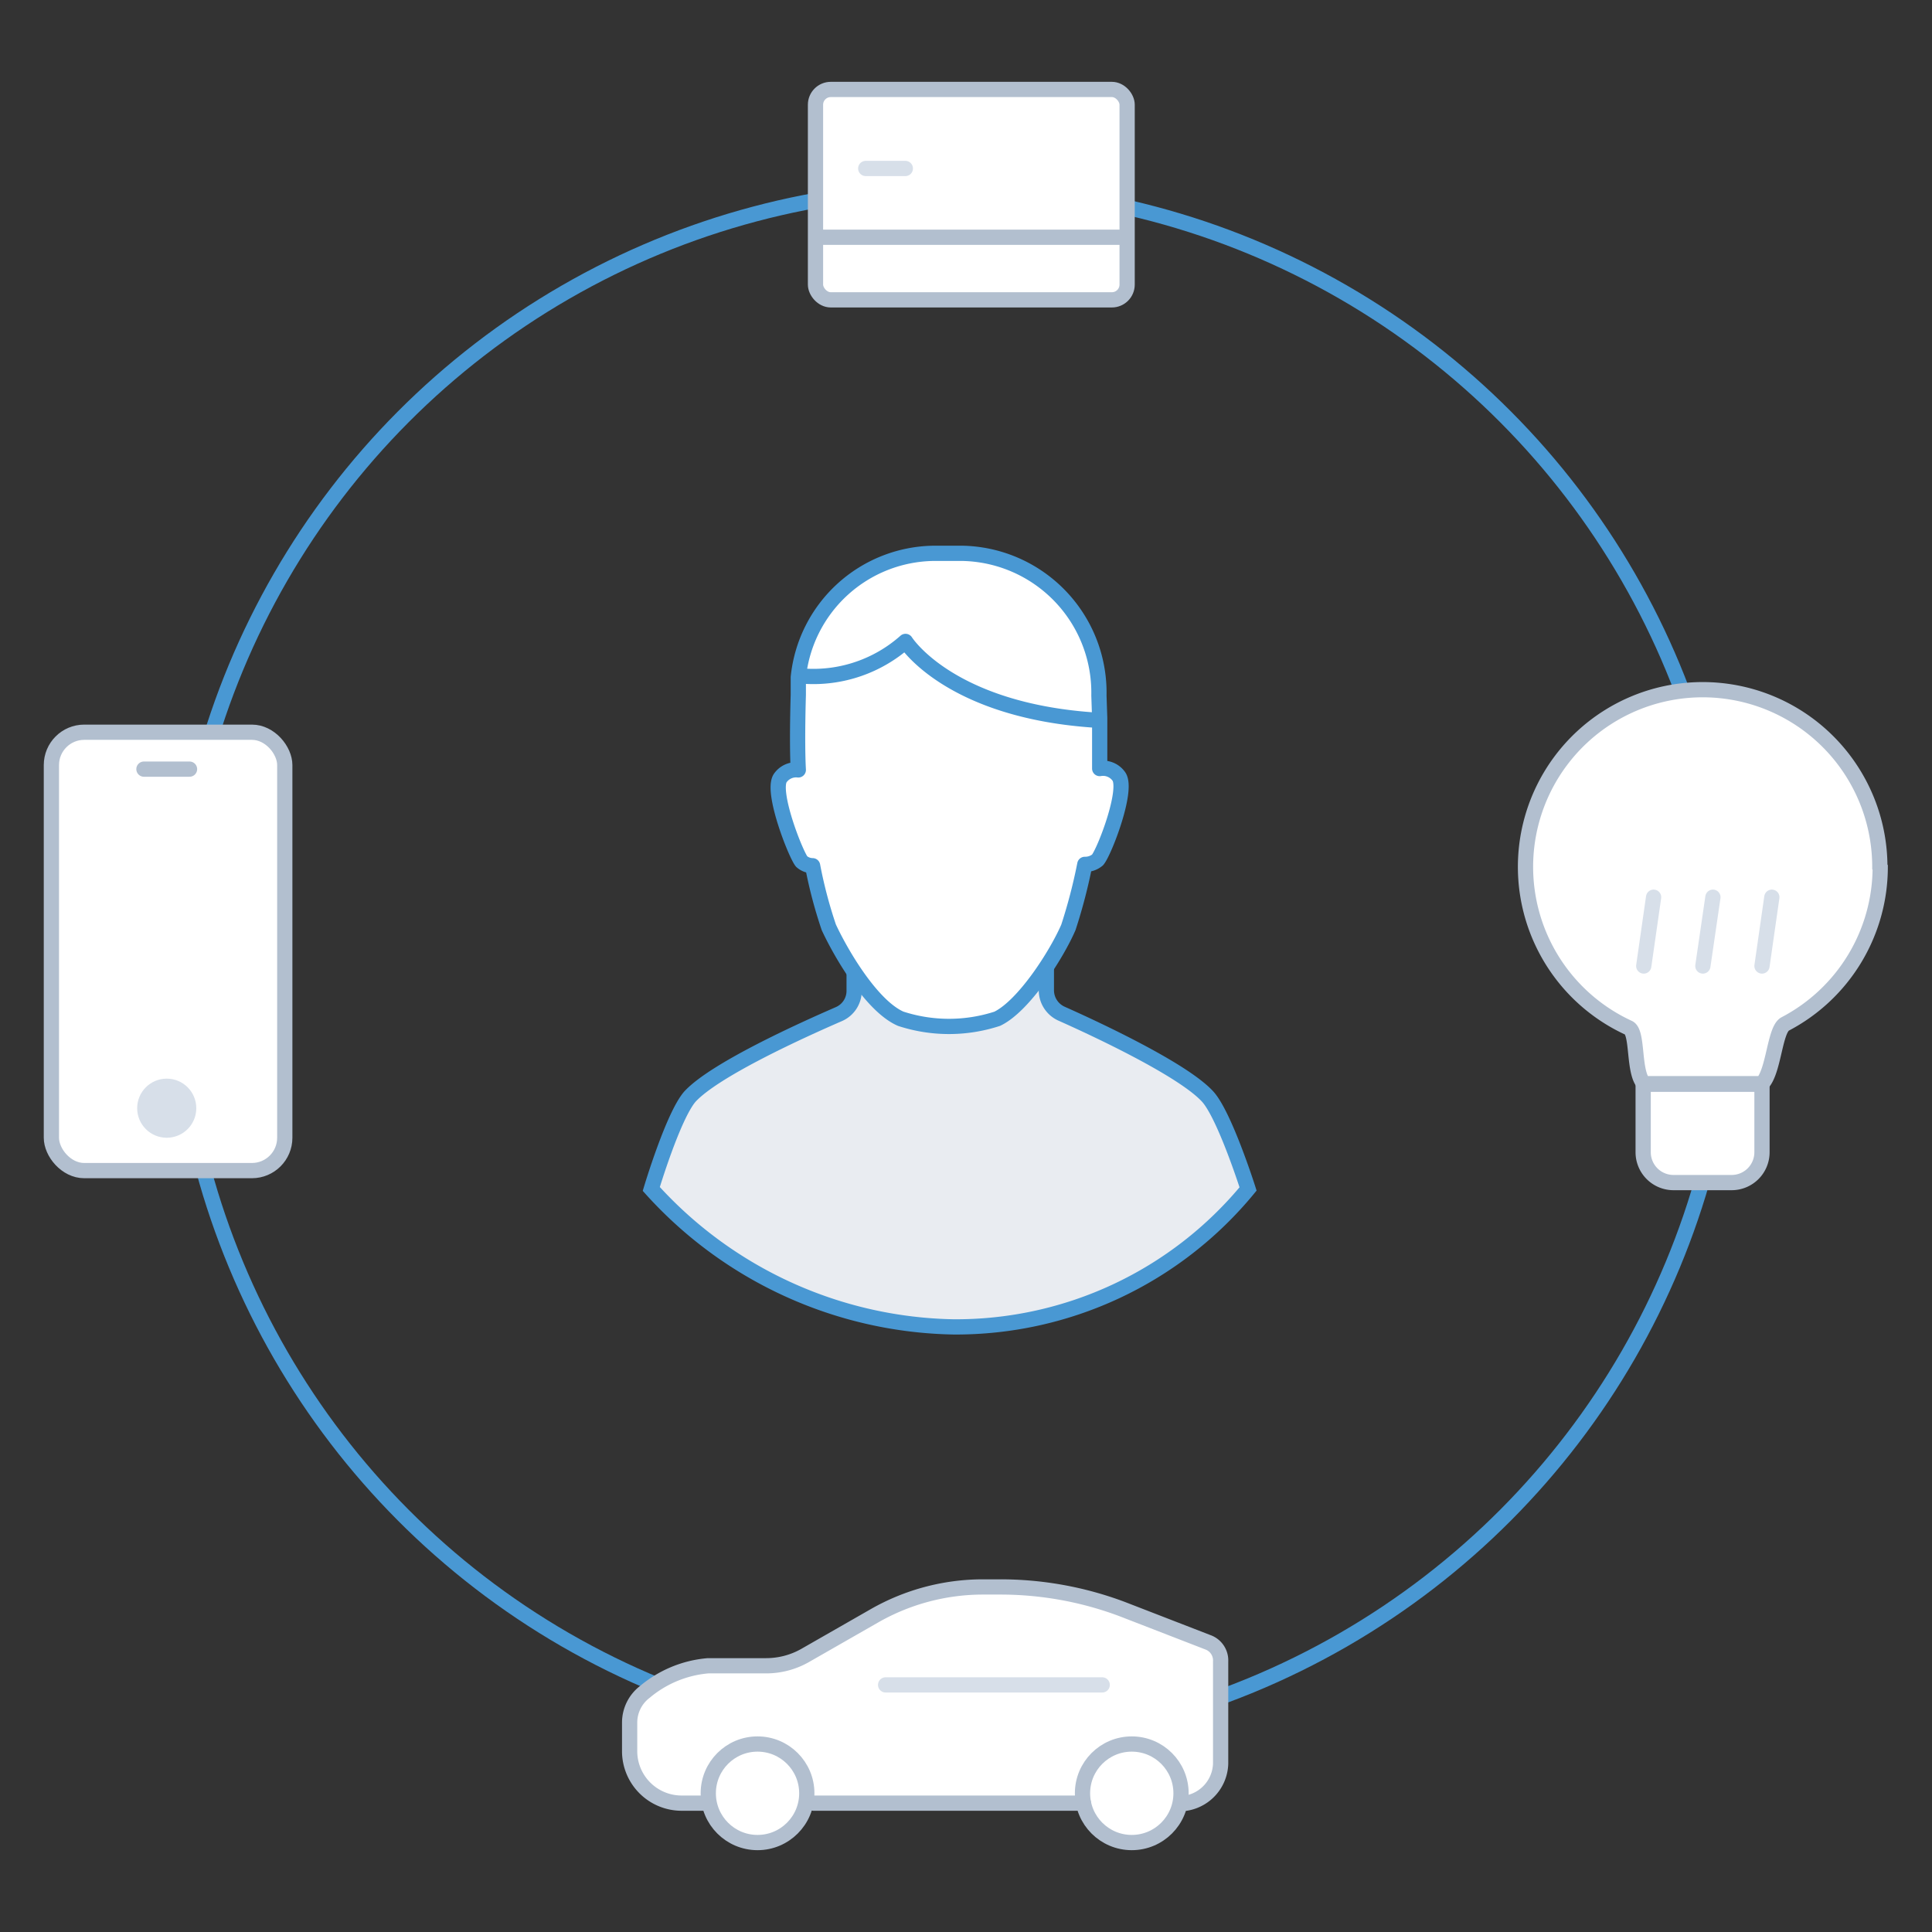 <svg id="Layer_1" data-name="Layer 1" xmlns="http://www.w3.org/2000/svg" viewBox="0 0 100 100"><rect x="0" y="0" width="100" height="100" fill="#333333" stroke="none"/><title>icon-authentication</title><path d="M44.21,50.09v1.19a1.31,1.31,0,0,1-.79,1.21c-1.91.83-6.42,2.87-7.71,4.27-.87,1-2,4.78-2,4.78a21.58,21.58,0,0,0,15.65,7.14A19.59,19.59,0,0,0,64.6,61.54s-1.21-3.81-2.09-4.78c-1.27-1.39-5.74-3.48-7.56-4.29a1.33,1.33,0,0,1-.79-1.21V50.09" style="fill:#e9ecf1;stroke:#4998d3;stroke-miterlimit:10;stroke-width:0.789px"/><path d="M56.88,36a7.21,7.21,0,0,0-7.06-7.36h-1.5a7.14,7.14,0,0,0-7,6.42s0,.6,0,.91c0,0-.08,2.45,0,3.88a1,1,0,0,0-.94.43c-.46.72.79,3.9,1.11,4.31a.87.87,0,0,0,.57.22A23.63,23.63,0,0,0,42.9,48c.68,1.46,2.25,4.09,3.72,4.73a8.06,8.06,0,0,0,5,0C53,52.06,54.69,49.41,55.3,48a27.87,27.87,0,0,0,.85-3.26,1,1,0,0,0,.66-.23c.35-.41,1.58-3.59,1.11-4.31a1,1,0,0,0-1-.42V37.17Z" style="fill:#fff;stroke:#4998d3;stroke-linecap:round;stroke-linejoin:round;stroke-width:0.789px"/><path d="M41.64,35a7.18,7.18,0,0,0,5.23-1.8s2.26,3.61,9.93,4.08" style="fill:none;stroke:#4998d3;stroke-linecap:round;stroke-linejoin:round;stroke-width:0.789px"/><circle cx="49.4" cy="50" r="40.27" style="fill:none;stroke:#4998d3;stroke-linecap:round;stroke-miterlimit:10;stroke-width:0.789px"/><rect x="2.66" y="37.9" width="12.08" height="22.69" rx="1.7" ry="1.7" style="fill:#fff;stroke:#b2bfcf;stroke-miterlimit:10;stroke-width:0.789px"/><rect x="42.21" y="4.63" width="16.13" height="10.89" rx="0.79" ry="0.79" style="fill:#fff;stroke:#b2bfcf;stroke-miterlimit:10;stroke-width:0.789px"/><circle cx="8.63" cy="57.36" r="1.53" style="fill:#d7dfe9"/><line x1="7.45" y1="39.81" x2="9.81" y2="39.81" style="fill:none;stroke:#b2bfcf;stroke-linecap:round;stroke-miterlimit:10;stroke-width:0.789px"/><path d="M85.09,56.12H91.2v3.52a1.57,1.57,0,0,1-1.57,1.57h-3a1.57,1.57,0,0,1-1.58-1.57V56.12Z" style="fill:#fff;stroke:#b2bfcf;stroke-miterlimit:10;stroke-width:0.789px"/><path d="M97.32,44.9A9.17,9.17,0,0,1,92.4,53c-.55.29-.58,2.47-1.2,3.09H85.09c-.57-.59-.29-2.65-.79-2.89a9.17,9.17,0,1,1,13-8.33Z" style="fill:#fff;stroke:#b2bfcf;stroke-miterlimit:10;stroke-width:0.789px"/><line x1="85.59" y1="46.44" x2="85.08" y2="50" style="fill:none;stroke:#d7dfe9;stroke-linecap:round;stroke-linejoin:round;stroke-width:0.789px"/><line x1="88.66" y1="46.44" x2="88.14" y2="50" style="fill:none;stroke:#d7dfe9;stroke-linecap:round;stroke-linejoin:round;stroke-width:0.789px"/><line x1="91.71" y1="46.44" x2="91.2" y2="50" style="fill:none;stroke:#d7dfe9;stroke-linecap:round;stroke-linejoin:round;stroke-width:0.789px"/><path d="M36.58,93.33h-1.3a2.69,2.69,0,0,1-2.69-2.7h0V89.15a2,2,0,0,1,.79-1.58,5.85,5.85,0,0,1,3.27-1.35h3a4.08,4.08,0,0,0,2-.52l3.6-2.06a11.32,11.32,0,0,1,5.63-1.5h.87a17.93,17.93,0,0,1,6.32,1.14L62.51,85a1,1,0,0,1,.67,1v5.29A2.14,2.14,0,0,1,61,93.36h0" style="fill:#fff;stroke:#b2bfcf;stroke-linecap:round;stroke-miterlimit:10;stroke-width:0.789px"/><line x1="45.84" y1="87.21" x2="57.05" y2="87.21" style="fill:none;stroke:#d7dfe9;stroke-linecap:round;stroke-linejoin:round;stroke-width:0.789px"/><circle cx="39.21" cy="92.82" r="2.55" style="fill:#fff;stroke:#b2bfcf;stroke-linecap:round;stroke-miterlimit:10;stroke-width:0.789px"/><circle cx="58.58" cy="92.82" r="2.55" style="fill:#fff;stroke:#b2bfcf;stroke-linecap:round;stroke-miterlimit:10;stroke-width:0.789px"/><line x1="56.08" y1="93.33" x2="42.1" y2="93.33" style="fill:none;stroke:#b2bfcf;stroke-linecap:round;stroke-miterlimit:10;stroke-width:0.789px"/><line x1="42.21" y1="12.28" x2="58.34" y2="12.28" style="fill:none;stroke:#b2bfcf;stroke-miterlimit:10;stroke-width:0.789px"/><line x1="44.81" y1="8.72" x2="46.86" y2="8.72" style="fill:none;stroke:#d7dfe9;stroke-linecap:round;stroke-linejoin:round;stroke-width:0.789px"/></svg>